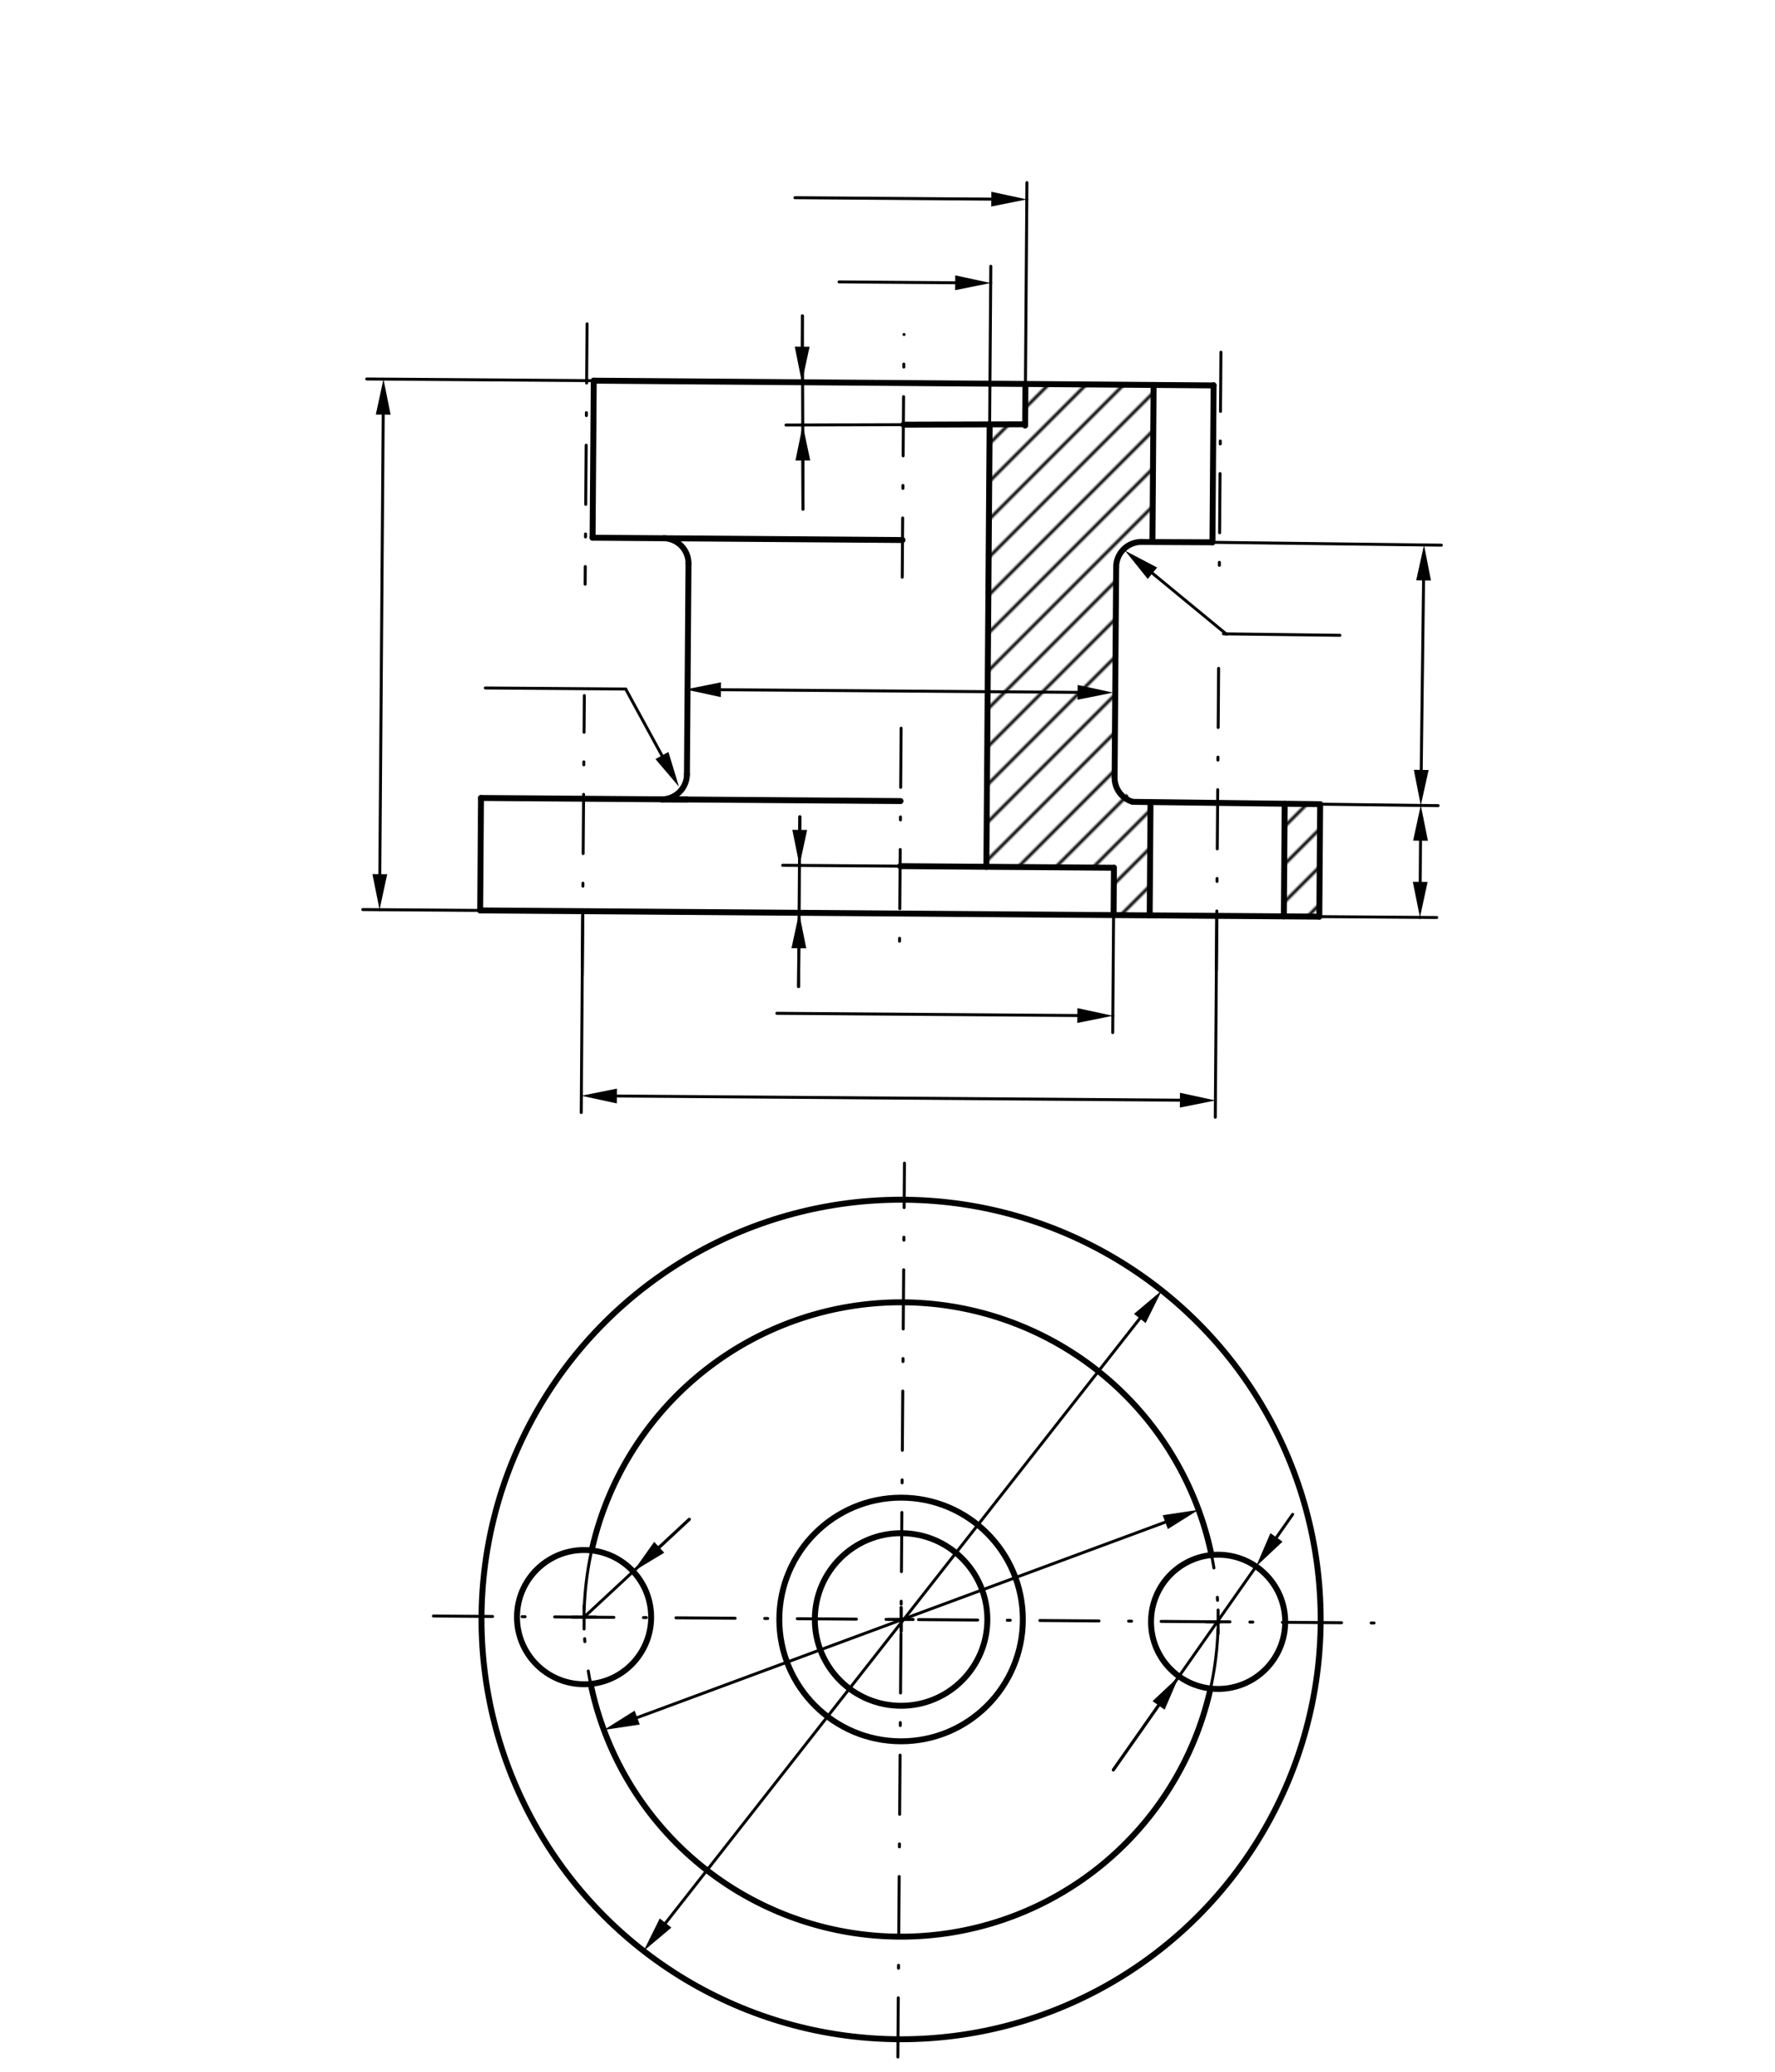 <svg xmlns="http://www.w3.org/2000/svg" class="svg--816" height="100%" preserveAspectRatio="xMidYMid meet" viewBox="0 0 600 700" width="100%"><defs><marker id="marker-arrow" markerHeight="16" markerUnits="userSpaceOnUse" markerWidth="24" orient="auto-start-reverse" refX="24" refY="4" viewBox="0 0 24 8"><path d="M 0 0 L 24 4 L 0 8 z" stroke="inherit"></path></marker></defs><g class="aux-layer--949"><g class="element--733"><defs><pattern height="9" id="fill_98_5i98l2__pattern-stripes" patternTransform="rotate(-45)" patternUnits="userSpaceOnUse" width="9"><rect fill="#000000" height="1" transform="translate(0,0)" width="9"></rect></pattern></defs><g fill="url(#fill_98_5i98l2__pattern-stripes)"><path d="M 388.628 309.286 L 376.425 309.196 L 376.543 293.19 L 333.42 292.871 L 334.525 143.396 L 346.525 143.359 L 346.626 129.735 L 389.953 130.067 L 389.561 183.086 L 377.295 191.557 L 376.769 262.695 L 382.9 270.924 L 388.909 271.289 L 388.628 309.286 Z" stroke="none"></path></g></g><g class="element--733"><defs><pattern height="9" id="fill_144_5zzos7__pattern-stripes" patternTransform="rotate(-45)" patternUnits="userSpaceOnUse" width="9"><rect fill="#000000" height="1" transform="translate(0,0)" width="9"></rect></pattern></defs><g fill="url(#fill_144_5zzos7__pattern-stripes)"><path d="M 433.981 309.622 L 445.969 309.71 L 446.25 271.712 L 434.262 271.624 L 433.981 309.622 Z" stroke="none"></path></g></g></g><g class="main-layer--75a"><g class="element--733"><line stroke="#000000" stroke-dasharray="20, 10, 1, 10" stroke-linecap="round" stroke-width="1" x1="303.5" x2="305.733" y1="695.016" y2="393.01"></line></g><g class="element--733"><line stroke="#000000" stroke-dasharray="20, 10, 1, 10" stroke-linecap="round" stroke-width="1" x1="146.5" x2="464.468" y1="546.016" y2="548.367"></line></g><g class="element--733"><g class="center--a87"><line x1="300.593" y1="547.185" x2="308.593" y2="547.185" stroke="#000000" stroke-width="1" stroke-linecap="round"></line><line x1="304.593" y1="543.185" x2="304.593" y2="551.185" stroke="#000000" stroke-width="1" stroke-linecap="round"></line><circle class="hit--87b" cx="304.593" cy="547.185" r="4" stroke="none" fill="transparent"></circle></g><circle cx="304.593" cy="547.185" fill="none" r="29.16" stroke="#000000" stroke-dasharray="none" stroke-width="2"></circle></g><g class="element--733"><g class="center--a87"><line x1="300.593" y1="547.185" x2="308.593" y2="547.185" stroke="#000000" stroke-width="1" stroke-linecap="round"></line><line x1="304.593" y1="543.185" x2="304.593" y2="551.185" stroke="#000000" stroke-width="1" stroke-linecap="round"></line><circle class="hit--87b" cx="304.593" cy="547.185" r="4" stroke="none" fill="transparent"></circle></g><circle cx="304.593" cy="547.185" fill="none" r="41.16" stroke="#000000" stroke-dasharray="none" stroke-width="2"></circle></g><g class="element--733"><g class="center--a87"><line x1="193.431" y1="546.392" x2="201.431" y2="546.392" stroke="#000000" stroke-width="1" stroke-linecap="round"></line><line x1="197.431" y1="542.392" x2="197.431" y2="550.392" stroke="#000000" stroke-width="1" stroke-linecap="round"></line><circle class="hit--87b" cx="197.431" cy="546.392" r="4" stroke="none" fill="transparent"></circle></g><circle cx="197.431" cy="546.392" fill="none" r="22.677" stroke="#000000" stroke-dasharray="none" stroke-width="2"></circle></g><g class="element--733"><g class="center--a87"><line x1="407.755" y1="547.977" x2="415.755" y2="547.977" stroke="#000000" stroke-width="1" stroke-linecap="round"></line><line x1="411.755" y1="543.977" x2="411.755" y2="551.977" stroke="#000000" stroke-width="1" stroke-linecap="round"></line><circle class="hit--87b" cx="411.755" cy="547.977" r="4" stroke="none" fill="transparent"></circle></g><circle cx="411.755" cy="547.977" fill="none" r="22.677" stroke="#000000" stroke-dasharray="none" stroke-width="2"></circle></g><g class="element--733"><g class="center--a87"><line x1="300.593" y1="547.185" x2="308.593" y2="547.185" stroke="#000000" stroke-width="1" stroke-linecap="round"></line><line x1="304.593" y1="543.185" x2="304.593" y2="551.185" stroke="#000000" stroke-width="1" stroke-linecap="round"></line><circle class="hit--87b" cx="304.593" cy="547.185" r="4" stroke="none" fill="transparent"></circle></g><circle cx="304.593" cy="547.185" fill="none" r="141.831" stroke="#000000" stroke-dasharray="none" stroke-width="2"></circle></g><g class="element--733"><path d="M 199.997 523.861 A 107.165 107.165 0 0 1 409.523 525.41" fill="none" stroke="#000000" stroke-dasharray="none" stroke-linecap="round" stroke-width="2"></path></g><g class="element--733"><path d="M 199.663 568.959 A 107.165 107.165 0 0 0 409.189 570.508" fill="none" stroke="#000000" stroke-dasharray="none" stroke-linecap="round" stroke-width="2"></path></g><g class="element--733"><path d="M 199.997 523.861 A 107.165 107.165 0 0 0 199.663 568.959" fill="none" stroke="#000000" stroke-dasharray="20, 10, 1, 10" stroke-linecap="round" stroke-width="1"></path></g><g class="element--733"><path d="M 409.189 570.508 A 107.165 107.165 0 0 0 409.523 525.41" fill="none" stroke="#000000" stroke-dasharray="20, 10, 1, 10" stroke-linecap="round" stroke-width="1"></path></g><g class="element--733"><line stroke="#000000" stroke-dasharray="none" stroke-linecap="round" stroke-width="2" x1="162.315" x2="445.969" y1="307.613" y2="309.71"></line></g><g class="element--733"><line stroke="#000000" stroke-dasharray="none" stroke-linecap="round" stroke-width="2" x1="445.969" x2="446.25" y1="309.71" y2="271.712"></line></g><g class="element--733"><line stroke="#000000" stroke-dasharray="none" stroke-linecap="round" stroke-width="2" x1="409.838" x2="410.231" y1="183.236" y2="130.165"></line></g><g class="element--733"><line stroke="#000000" stroke-dasharray="none" stroke-linecap="round" stroke-width="2" x1="410.23" x2="200.705" y1="130.223" y2="128.616"></line></g><g class="element--733"><line stroke="#000000" stroke-dasharray="none" stroke-linecap="round" stroke-width="2" x1="200.705" x2="200.312" y1="128.616" y2="181.687"></line></g><g class="element--733"><line stroke="#000000" stroke-dasharray="none" stroke-linecap="round" stroke-width="2" x1="200.312" x2="232.792" y1="181.687" y2="181.927"></line></g><g class="element--733"><line stroke="#000000" stroke-dasharray="none" stroke-linecap="round" stroke-width="2" x1="232.14" x2="162.596" y1="270.129" y2="269.615"></line></g><g class="element--733"><line stroke="#000000" stroke-dasharray="none" stroke-linecap="round" stroke-width="2" x1="162.596" x2="162.315" y1="269.615" y2="307.613"></line></g><g class="element--733"><line stroke="#000000" stroke-dasharray="none" stroke-linecap="round" stroke-width="2" x1="433.981" x2="434.262" y1="309.622" y2="271.624"></line></g><g class="element--733"><line stroke="#000000" stroke-dasharray="none" stroke-linecap="round" stroke-width="2" x1="388.628" x2="388.909" y1="309.286" y2="271.289"></line></g><g class="element--733"><line stroke="#000000" stroke-dasharray="none" stroke-linecap="round" stroke-width="2" x1="389.953" x2="389.561" y1="130.067" y2="183.086"></line></g><g class="element--733"><line stroke="#000000" stroke-dasharray="none" stroke-linecap="round" stroke-width="2" x1="346.626" x2="346.522" y1="129.735" y2="143.79"></line></g><g class="element--733"><line stroke="#000000" stroke-dasharray="none" stroke-linecap="round" stroke-width="2" x1="346.525" x2="305.363" y1="143.359" y2="143.486"></line></g><g class="element--733"><line stroke="#000000" stroke-dasharray="none" stroke-linecap="round" stroke-width="2" x1="334.525" x2="333.42" y1="143.396" y2="292.871"></line></g><g class="element--733"><line stroke="#000000" stroke-dasharray="none" stroke-linecap="round" stroke-width="2" x1="304.261" x2="376.543" y1="292.655" y2="293.19"></line></g><g class="element--733"><line stroke="#000000" stroke-dasharray="none" stroke-linecap="round" stroke-width="2" x1="376.543" x2="376.425" y1="293.19" y2="309.196"></line></g><g class="element--733"><line stroke="#000000" stroke-dasharray="none" stroke-linecap="round" stroke-width="2" x1="232.792" x2="305.075" y1="181.927" y2="182.462"></line></g><g class="element--733"><line stroke="#000000" stroke-dasharray="none" stroke-linecap="round" stroke-width="2" x1="232.14" x2="304.423" y1="270.129" y2="270.664"></line></g><g class="element--733"><line stroke="#000000" stroke-dasharray="20, 10, 1, 10" stroke-linecap="round" stroke-width="1" x1="196.821" x2="197.518" y1="329.407" y2="235.027"></line></g><g class="element--733"><line stroke="#000000" stroke-dasharray="20, 10, 1, 10" stroke-linecap="round" stroke-width="1" x1="411.169" x2="411.985" y1="327.806" y2="217.404"></line></g><g class="element--733"><line stroke="#000000" stroke-dasharray="20, 10, 1, 10" stroke-linecap="round" stroke-width="1" x1="412.713" x2="412.151" y1="119" y2="195.002"></line></g><g class="element--733"><line stroke="#000000" stroke-dasharray="20, 10, 1, 10" stroke-linecap="round" stroke-width="1" x1="198.447" x2="197.797" y1="109.419" y2="197.396"></line></g><g class="element--733"><line stroke="#000000" stroke-dasharray="20, 10, 1, 10" stroke-linecap="round" stroke-width="1" x1="232.792" x2="224.289" y1="181.927" y2="181.864"></line></g><g class="element--733"><line stroke="#000000" stroke-dasharray="none" stroke-linecap="round" stroke-width="2" x1="232.14" x2="223.637" y1="270.129" y2="270.067"></line></g><g class="element--733"><path d="M 224.289 181.864 A 8.504 8.504 0 0 1 232.729 190.431" fill="none" stroke="#000000" stroke-dasharray="none" stroke-linecap="round" stroke-width="2"></path></g><g class="element--733"><path d="M 232.203 261.626 A 8.504 8.504 0 0 1 223.637 270.067" fill="none" stroke="#000000" stroke-dasharray="none" stroke-linecap="round" stroke-width="2"></path></g><g class="element--733"><path d="M 377.295 191.556 A 8.504 8.504 0 0 1 385.861 183.115" fill="none" stroke="#000000" stroke-dasharray="none" stroke-linecap="round" stroke-width="2"></path></g><g class="element--733"><path d="M 376.769 262.695 A 8.504 8.504 0 0 0 382.9 270.924" fill="none" stroke="#000000" stroke-dasharray="none" stroke-linecap="round" stroke-width="2"></path></g><g class="element--733"><line stroke="#000000" stroke-dasharray="none" stroke-linecap="round" stroke-width="2" x1="377.295" x2="376.769" y1="191.557" y2="262.695"></line></g><g class="element--733"><line stroke="#000000" stroke-dasharray="none" stroke-linecap="round" stroke-width="2" x1="385.861" x2="409.838" y1="183.115" y2="183.236"></line></g><g class="element--733"><line stroke="#000000" stroke-dasharray="none" stroke-linecap="round" stroke-width="2" x1="382.9" x2="446.25" y1="270.924" y2="271.712"></line></g><g class="element--733"><line stroke="#000000" stroke-dasharray="none" stroke-linecap="round" stroke-width="2" x1="232.729" x2="232.203" y1="190.431" y2="261.626"></line></g><g class="element--733"><line stroke="#000000" stroke-dasharray="20, 10, 1, 10" stroke-linecap="round" stroke-width="1" x1="304.605" x2="304.073" y1="246.031" y2="318.012"></line></g><g class="element--733"><line stroke="#000000" stroke-dasharray="20, 10, 1, 10" stroke-linecap="round" stroke-width="1" x1="304.982" x2="305.589" y1="195.019" y2="113.016"></line></g><g class="element--733"><line stroke="#000000" stroke-dasharray="none" stroke-linecap="round" stroke-width="1" x1="376.425" x2="376.174" y1="309.196" y2="343.211"></line></g><g class="element--733"><line stroke="#000000" stroke-dasharray="none" stroke-linecap="round" stroke-width="1" x1="376.174" x2="376.132" y1="343.211" y2="348.88"></line></g><g class="element--733"><line stroke="#000000" stroke-dasharray="none" stroke-linecap="round" stroke-width="1" x1="411.305" x2="410.843" y1="309.454" y2="371.815"></line></g><g class="element--733"><line stroke="#000000" stroke-dasharray="none" stroke-linecap="round" stroke-width="1" x1="410.843" x2="410.802" y1="371.815" y2="377.484"></line></g><g class="element--733"><line stroke="#000000" stroke-dasharray="none" stroke-linecap="round" stroke-width="1" x1="196.98" x2="196.477" y1="307.869" y2="375.899"></line></g><g class="element--733"><line stroke="#000000" stroke-dasharray="none" stroke-linecap="round" stroke-width="1" x1="398.844" x2="208.518" y1="371.726" y2="370.319"></line><path d="M410.843,371.815 l12,2.5 l0,-5 z" fill="#000000" stroke="#000000" stroke-width="0" transform="rotate(180.424, 410.843, 371.815)"></path><path d="M196.519,370.23 l12,2.5 l0,-5 z" fill="#000000" stroke="#000000" stroke-width="0" transform="rotate(0.424, 196.519, 370.23)"></path></g><g class="element--733"><line stroke="#000000" stroke-dasharray="none" stroke-linecap="round" stroke-width="1" x1="364.174" x2="262.601" y1="343.122" y2="342.371"></line><path d="M376.174,343.211 l12,2.5 l0,-5 z" fill="#000000" stroke="#000000" stroke-width="0" transform="rotate(180.424, 376.174, 343.211)"></path></g><g class="element--733"><line stroke="#000000" stroke-dasharray="none" stroke-linecap="round" stroke-width="1" x1="334.525" x2="334.627" y1="143.396" y2="129.643"></line></g><g class="element--733"><line stroke="#000000" stroke-dasharray="none" stroke-linecap="round" stroke-width="1" x1="334.627" x2="334.878" y1="129.643" y2="95.628"></line></g><g class="element--733"><line stroke="#000000" stroke-dasharray="none" stroke-linecap="round" stroke-width="1" x1="334.878" x2="334.92" y1="95.628" y2="89.959"></line></g><g class="element--733"><line stroke="#000000" stroke-dasharray="none" stroke-linecap="round" stroke-width="1" x1="346.626" x2="347.087" y1="129.735" y2="67.375"></line></g><g class="element--733"><line stroke="#000000" stroke-dasharray="none" stroke-linecap="round" stroke-width="1" x1="347.087" x2="347.129" y1="67.375" y2="61.705"></line></g><g class="element--733"><line stroke="#000000" stroke-dasharray="none" stroke-linecap="round" stroke-width="1" x1="322.878" x2="283.624" y1="95.539" y2="95.249"></line><path d="M334.878,95.628 l12,2.5 l0,-5 z" fill="#000000" stroke="#000000" stroke-width="0" transform="rotate(180.424, 334.878, 95.628)"></path></g><g class="element--733"><line stroke="#000000" stroke-dasharray="none" stroke-linecap="round" stroke-width="1" x1="335.087" x2="268.709" y1="67.286" y2="66.795"></line><path d="M347.087,67.375 l12,2.5 l0,-5 z" fill="#000000" stroke="#000000" stroke-width="0" transform="rotate(180.424, 347.087, 67.375)"></path></g><g class="element--733"><line stroke="#000000" stroke-dasharray="none" stroke-linecap="round" stroke-width="1" x1="364.255" x2="243.689" y1="233.93" y2="233.039"></line><path d="M376.255,234.019 l12,2.5 l0,-5 z" fill="#000000" stroke="#000000" stroke-width="0" transform="rotate(180.424, 376.255, 234.019)"></path><path d="M231.689,232.95 l12,2.5 l0,-5 z" fill="#000000" stroke="#000000" stroke-width="0" transform="rotate(0.424, 231.689, 232.95)"></path></g><g class="element--733"><line stroke="#000000" stroke-dasharray="none" stroke-linecap="round" stroke-width="1" x1="424.587" x2="376.333" y1="529.279" y2="598.01"></line></g><g class="element--733"><line stroke="#000000" stroke-dasharray="none" stroke-linecap="round" stroke-width="1" x1="376.333" x2="391.633" y1="598.01" y2="576.218"></line><path d="M398.528,566.397 l12,2.5 l0,-5 z" fill="#000000" stroke="#000000" stroke-width="0" transform="rotate(125.071, 398.528, 566.397)"></path></g><g class="element--733"><line stroke="#000000" stroke-dasharray="none" stroke-linecap="round" stroke-width="1" x1="431.482" x2="436.96" y1="519.458" y2="511.656"></line><path d="M424.587,529.279 l12,2.5 l0,-5 z" fill="#000000" stroke="#000000" stroke-width="0" transform="rotate(305.071, 424.587, 529.279)"></path></g><g class="element--733"><line stroke="#000000" stroke-dasharray="none" stroke-linecap="round" stroke-width="1" x1="197.431" x2="233" y1="546.392" y2="513.344"></line></g><g class="element--733"><line stroke="#000000" stroke-dasharray="none" stroke-linecap="round" stroke-width="1" x1="233" x2="222.835" y1="513.344" y2="522.788"></line><path d="M214.044,530.957 l12,2.5 l0,-5 z" fill="#000000" stroke="#000000" stroke-width="0" transform="rotate(317.104, 214.044, 530.957)"></path></g><g class="element--733"><line stroke="#000000" stroke-dasharray="none" stroke-linecap="round" stroke-width="1" x1="215.39" x2="393.894" y1="580.339" y2="514.295"></line><path d="M204.135,584.503 l12,2.5 l0,-5 z" fill="#000000" stroke="#000000" stroke-width="0" transform="rotate(339.696, 204.135, 584.503)"></path><path d="M405.149,510.131 l12,2.5 l0,-5 z" fill="#000000" stroke="#000000" stroke-width="0" transform="rotate(159.696, 405.149, 510.131)"></path></g><g class="element--733"><line stroke="#000000" stroke-dasharray="none" stroke-linecap="round" stroke-width="1" x1="224.981" x2="385.291" y1="649.741" y2="445.48"></line><path d="M217.572,659.181 l12,2.5 l0,-5 z" fill="#000000" stroke="#000000" stroke-width="0" transform="rotate(308.126, 217.572, 659.181)"></path><path d="M392.7,436.04 l12,2.5 l0,-5 z" fill="#000000" stroke="#000000" stroke-width="0" transform="rotate(128.126, 392.7, 436.04)"></path></g><g class="element--733"><line stroke="#000000" stroke-dasharray="none" stroke-linecap="round" stroke-width="1" x1="304.261" x2="270.246" y1="292.655" y2="292.404"></line></g><g class="element--733"><line stroke="#000000" stroke-dasharray="none" stroke-linecap="round" stroke-width="1" x1="270.246" x2="264.577" y1="292.404" y2="292.362"></line></g><g class="element--733"><line stroke="#000000" stroke-dasharray="none" stroke-linecap="round" stroke-width="1" x1="270.246" x2="269.943" y1="292.404" y2="333.341"></line></g><g class="element--733"><line stroke="#000000" stroke-dasharray="none" stroke-linecap="round" stroke-width="1" x1="270.246" x2="270.367" y1="292.404" y2="275.952"></line></g><g class="element--733"><line stroke="#000000" stroke-dasharray="none" stroke-linecap="round" stroke-width="1" x1="269.943" x2="270.039" y1="333.341" y2="320.41"></line><path d="M270.127,308.41 l12,2.5 l0,-5 z" fill="#000000" stroke="#000000" stroke-width="0" transform="rotate(90.424, 270.127, 308.41)"></path></g><g class="element--733"><line stroke="#000000" stroke-dasharray="none" stroke-linecap="round" stroke-width="1" x1="270.367" x2="270.334" y1="275.952" y2="280.404"></line><path d="M270.246,292.404 l12,2.5 l0,-5 z" fill="#000000" stroke="#000000" stroke-width="0" transform="rotate(270.424, 270.246, 292.404)"></path></g><g class="element--733"><line stroke="#000000" stroke-dasharray="none" stroke-linecap="round" stroke-width="1" x1="305.363" x2="271.348" y1="143.486" y2="143.591"></line></g><g class="element--733"><line stroke="#000000" stroke-dasharray="none" stroke-linecap="round" stroke-width="1" x1="271.348" x2="265.679" y1="143.591" y2="143.608"></line></g><g class="element--733"><line stroke="#000000" stroke-dasharray="none" stroke-linecap="round" stroke-width="1" x1="271.348" x2="271.234" y1="143.591" y2="106.728"></line></g><g class="element--733"><line stroke="#000000" stroke-dasharray="none" stroke-linecap="round" stroke-width="1" x1="271.348" x2="271.435" y1="143.591" y2="172.025"></line></g><g class="element--733"><line stroke="#000000" stroke-dasharray="none" stroke-linecap="round" stroke-width="1" x1="271.435" x2="271.385" y1="172.025" y2="155.591"></line><path d="M271.348,143.591 l12,2.5 l0,-5 z" fill="#000000" stroke="#000000" stroke-width="0" transform="rotate(89.824, 271.348, 143.591)"></path></g><g class="element--733"><line stroke="#000000" stroke-dasharray="none" stroke-linecap="round" stroke-width="1" x1="271.234" x2="271.155" y1="106.728" y2="117.156"></line><path d="M271.063,129.156 l12,2.5 l0,-5 z" fill="#000000" stroke="#000000" stroke-width="0" transform="rotate(270.439, 271.063, 129.156)"></path></g><g class="element--733"><line stroke="#000000" stroke-dasharray="none" stroke-linecap="round" stroke-width="1" x1="445.969" x2="479.984" y1="309.71" y2="309.962"></line></g><g class="element--733"><line stroke="#000000" stroke-dasharray="none" stroke-linecap="round" stroke-width="1" x1="479.984" x2="485.653" y1="309.962" y2="310.004"></line></g><g class="element--733"><line stroke="#000000" stroke-dasharray="none" stroke-linecap="round" stroke-width="1" x1="446.25" x2="480.263" y1="271.712" y2="272.136"></line></g><g class="element--733"><line stroke="#000000" stroke-dasharray="none" stroke-linecap="round" stroke-width="1" x1="480.263" x2="486.123" y1="272.136" y2="272.209"></line></g><g class="element--733"><line stroke="#000000" stroke-dasharray="none" stroke-linecap="round" stroke-width="1" x1="409.838" x2="487.219" y1="183.236" y2="184.2"></line></g><g class="element--733"><line stroke="#000000" stroke-dasharray="none" stroke-linecap="round" stroke-width="1" x1="480.072" x2="480.175" y1="297.962" y2="284.05"></line><path d="M479.984,309.962 l12,2.5 l0,-5 z" fill="#000000" stroke="#000000" stroke-width="0" transform="rotate(270.424, 479.984, 309.962)"></path><path d="M480.264,272.05 l12,2.5 l0,-5 z" fill="#000000" stroke="#000000" stroke-width="0" transform="rotate(90.424, 480.264, 272.05)"></path></g><g class="element--733"><line stroke="#000000" stroke-dasharray="none" stroke-linecap="round" stroke-width="1" x1="480.413" x2="481.21" y1="260.137" y2="196.126"></line><path d="M480.263,272.136 l12,2.5 l0,-5 z" fill="#000000" stroke="#000000" stroke-width="0" transform="rotate(270.713, 480.263, 272.136)"></path><path d="M481.359,184.127 l12,2.5 l0,-5 z" fill="#000000" stroke="#000000" stroke-width="0" transform="rotate(90.713, 481.359, 184.127)"></path></g><g class="element--733"><line stroke="#000000" stroke-dasharray="none" stroke-linecap="round" stroke-width="1" x1="162.315" x2="128.301" y1="307.613" y2="307.362"></line></g><g class="element--733"><line stroke="#000000" stroke-dasharray="none" stroke-linecap="round" stroke-width="1" x1="128.301" x2="122.632" y1="307.362" y2="307.32"></line></g><g class="element--733"><line stroke="#000000" stroke-dasharray="none" stroke-linecap="round" stroke-width="1" x1="200.705" x2="123.957" y1="128.616" y2="128.049"></line></g><g class="element--733"><line stroke="#000000" stroke-dasharray="none" stroke-linecap="round" stroke-width="1" x1="128.389" x2="129.537" y1="295.362" y2="140.09"></line><path d="M128.301,307.362 l12,2.5 l0,-5 z" fill="#000000" stroke="#000000" stroke-width="0" transform="rotate(270.424, 128.301, 307.362)"></path><path d="M129.626,128.09 l12,2.5 l0,-5 z" fill="#000000" stroke="#000000" stroke-width="0" transform="rotate(90.424, 129.626, 128.09)"></path></g><g class="element--733"><line stroke="#000000" stroke-dasharray="none" stroke-linecap="round" stroke-width="1" x1="452.929" x2="413.57" y1="214.652" y2="214.162"></line></g><g class="element--733"><line stroke="#000000" stroke-dasharray="none" stroke-linecap="round" stroke-width="1" x1="401.07" x2="389.559" y1="203.162" y2="193.684"></line><path d="M380.295,186.057 l12,2.5 l0,-5 z" fill="#000000" stroke="#000000" stroke-width="0" transform="rotate(39.466, 380.295, 186.057)"></path></g><g class="element--733"><line stroke="#000000" stroke-dasharray="none" stroke-linecap="round" stroke-width="1" x1="401.07" x2="414.564" y1="203.162" y2="214.272"></line></g><g class="element--733"><line stroke="#000000" stroke-dasharray="none" stroke-linecap="round" stroke-width="1" x1="223.754" x2="211.5" y1="255.27" y2="232.805"></line><path d="M229.5,265.805 l12,2.5 l0,-5 z" fill="#000000" stroke="#000000" stroke-width="0" transform="rotate(241.39, 229.5, 265.805)"></path></g><g class="element--733"><line stroke="#000000" stroke-dasharray="none" stroke-linecap="round" stroke-width="1" x1="211.5" x2="164.043" y1="232.805" y2="232.454"></line></g></g><g class="snaps-layer--ac6"></g><g class="temp-layer--52d"></g></svg>